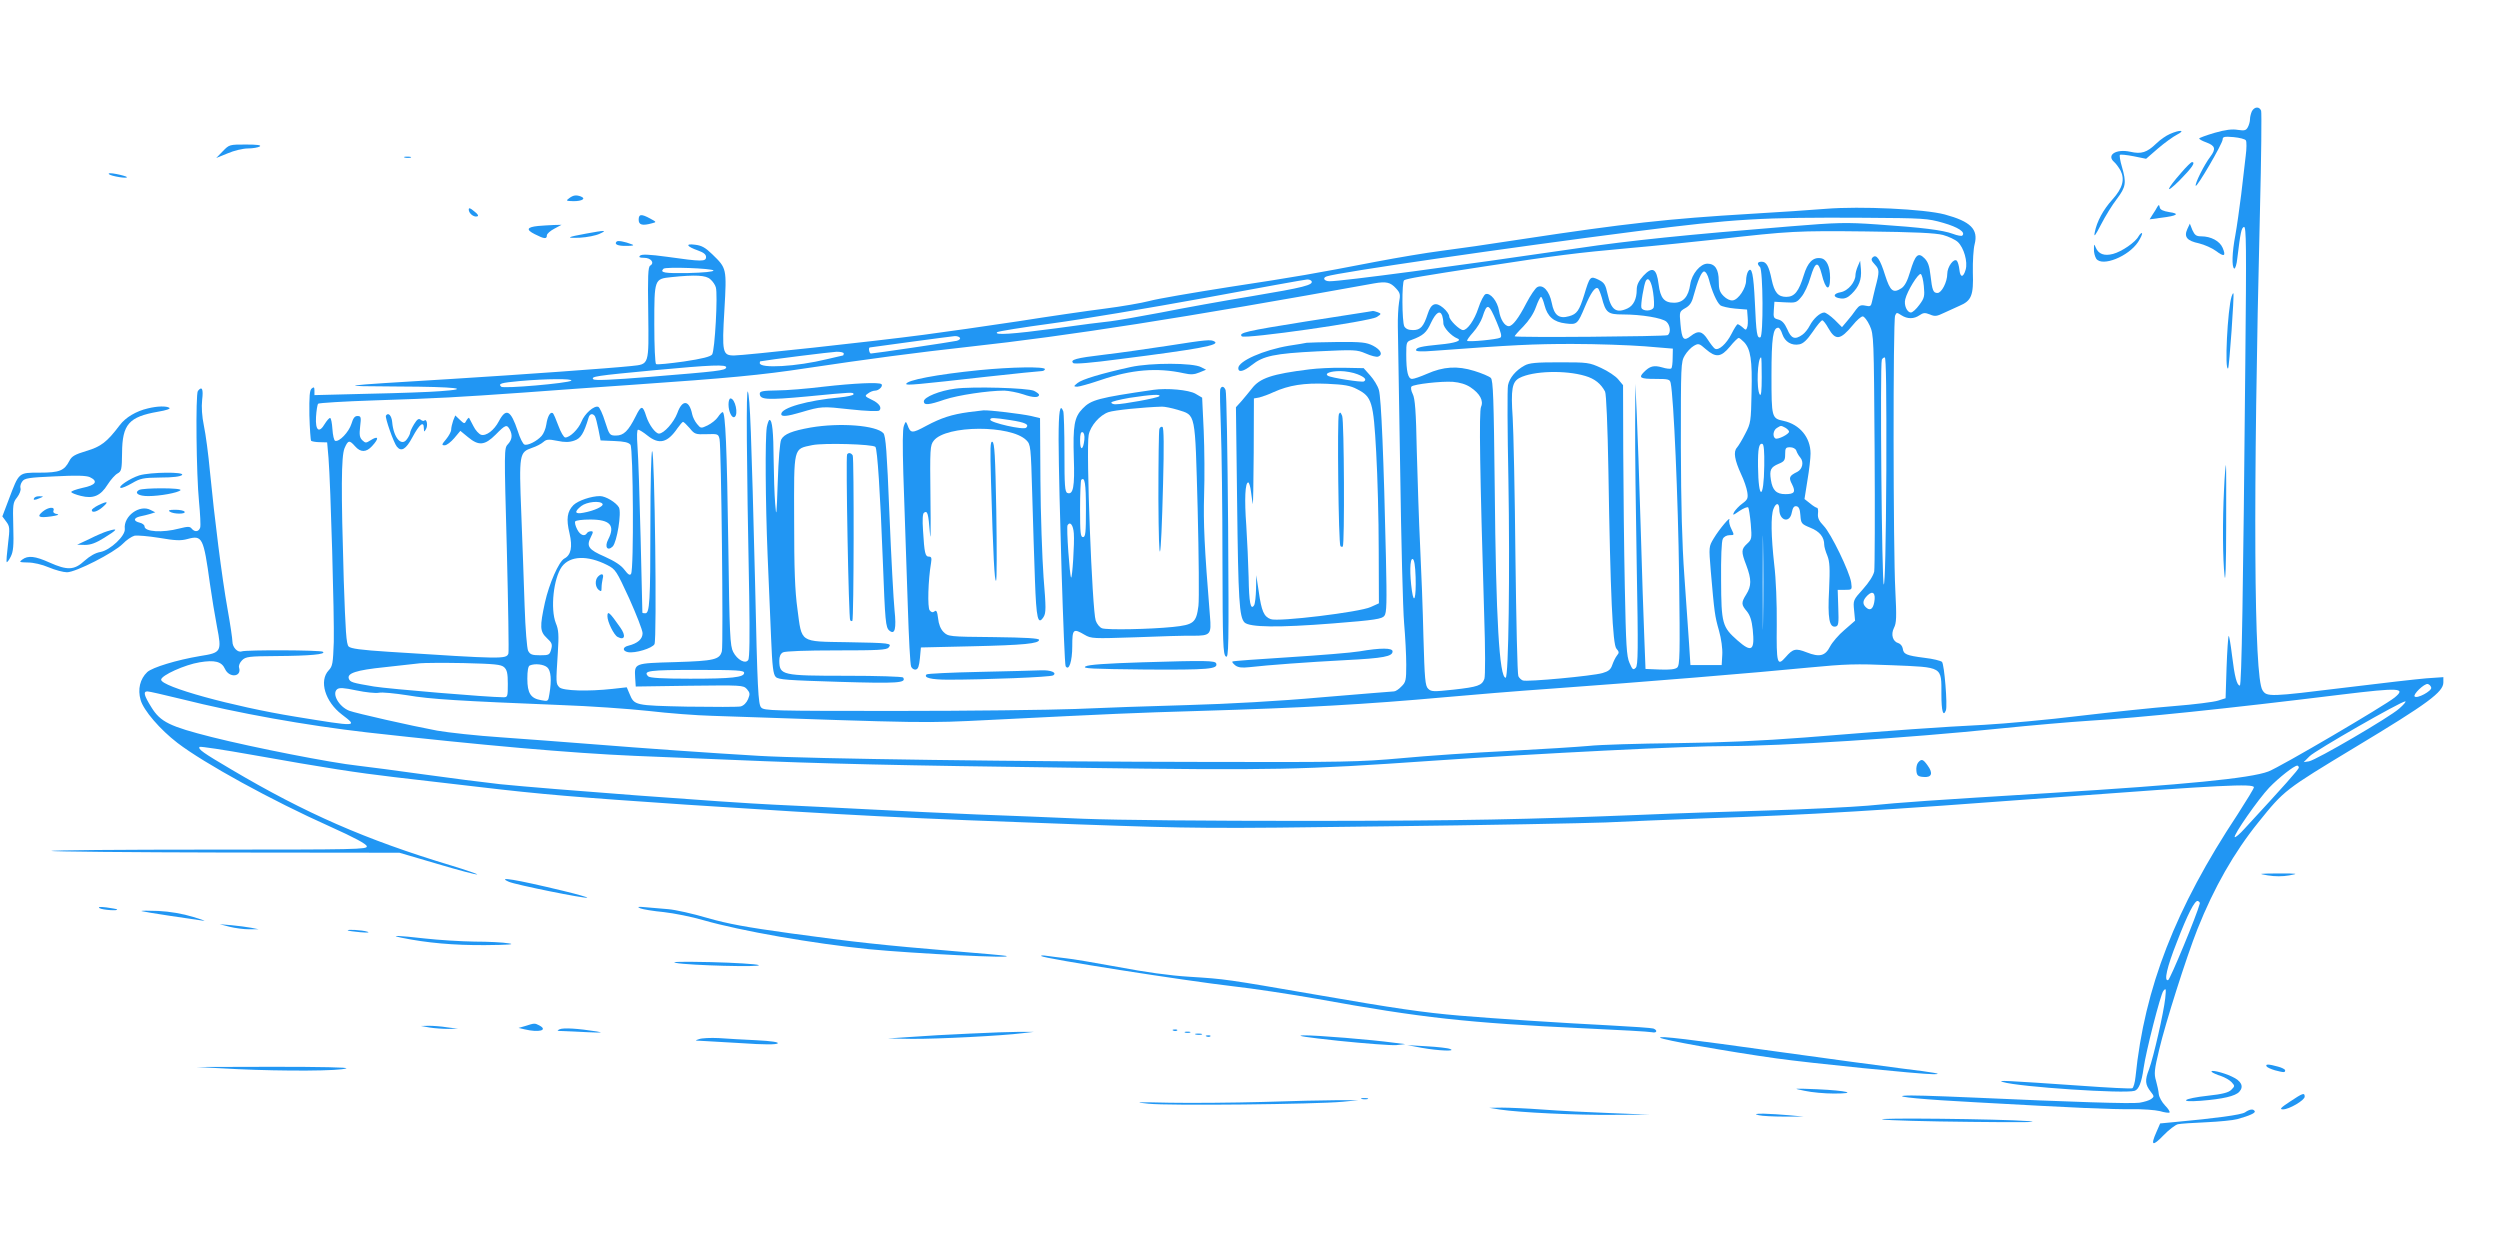 <?xml version="1.0" standalone="no"?>
<!DOCTYPE svg PUBLIC "-//W3C//DTD SVG 20010904//EN"
 "http://www.w3.org/TR/2001/REC-SVG-20010904/DTD/svg10.dtd">
<svg version="1.0" xmlns="http://www.w3.org/2000/svg"
 width="1280pt" height="640pt" viewBox="0 0 1280 640"
 preserveAspectRatio="xMidYMid meet">
<g transform="translate(0,640) scale(0.1,-0.1)"
fill="#2196f3" stroke="none">
<path d="M11530 5831 c-5 -11 -10 -29 -10 -41 0 -12 -5 -30 -11 -41 -9 -17
-17 -19 -51 -14 -29 5 -63 1 -119 -15 -44 -13 -79 -26 -79 -29 0 -4 16 -13 36
-20 46 -17 51 -33 21 -73 -32 -42 -79 -137 -75 -149 4 -13 138 216 138 237 0
14 9 16 56 12 31 -3 59 -10 63 -17 4 -6 4 -42 -1 -79 -4 -37 -15 -125 -23
-197 -9 -71 -22 -165 -30 -209 -17 -89 -19 -162 -6 -171 5 -3 13 21 16 52 16
133 21 157 34 161 12 4 13 -98 7 -694 -11 -1189 -19 -1654 -28 -1654 -15 0
-27 46 -40 154 -7 58 -15 103 -17 100 -3 -3 -8 -76 -11 -162 l-5 -157 -38 -12
c-21 -7 -123 -20 -225 -28 -103 -8 -320 -31 -482 -50 -162 -20 -383 -40 -490
-46 -221 -11 -463 -28 -920 -65 -224 -17 -415 -26 -660 -29 -190 -2 -390 -8
-445 -14 -55 -5 -242 -17 -415 -26 -173 -8 -418 -25 -545 -37 -212 -19 -291
-21 -1020 -19 -910 1 -2017 16 -2268 31 -256 15 -581 38 -857 60 -135 11 -344
26 -466 35 -121 8 -267 24 -325 34 -134 25 -416 89 -451 102 -53 21 -90 87
-62 110 11 9 33 8 99 -6 47 -10 98 -15 114 -12 17 4 83 -3 148 -13 116 -20
267 -29 788 -50 143 -5 343 -19 445 -30 102 -12 248 -23 325 -25 1112 -38
1085 -38 1425 -21 641 32 730 36 1070 46 543 16 855 34 1255 70 121 11 373 32
560 45 458 33 1043 81 1305 107 189 18 241 20 428 12 262 -11 252 -5 252 -150
0 -84 9 -117 23 -81 9 24 -8 236 -20 248 -6 6 -46 16 -90 21 -93 12 -107 18
-111 48 -2 12 -12 24 -22 27 -29 8 -40 44 -23 78 13 25 14 54 7 194 -11 203
-12 1379 -1 1405 7 17 9 17 32 2 31 -20 64 -20 93 0 19 13 28 14 53 4 25 -11
35 -10 72 8 23 11 59 27 79 36 62 26 73 53 69 172 -1 56 3 121 9 143 20 77
-20 117 -153 153 -106 28 -432 43 -607 29 -74 -6 -250 -18 -390 -26 -419 -25
-637 -49 -1164 -129 -160 -25 -349 -52 -421 -61 -71 -9 -220 -34 -330 -55
-321 -62 -401 -76 -755 -130 -184 -29 -366 -60 -405 -71 -38 -10 -141 -28
-227 -39 -87 -11 -287 -40 -445 -65 -159 -24 -376 -55 -483 -69 -256 -34 -922
-106 -971 -106 -60 0 -63 14 -50 234 12 213 12 212 -62 284 -35 34 -54 45 -88
49 -53 7 -44 -9 16 -30 28 -10 40 -20 40 -33 0 -24 -22 -24 -198 1 -95 13
-132 14 -140 6 -8 -8 -2 -11 21 -11 35 0 55 -26 31 -40 -11 -7 -13 -53 -10
-243 3 -270 6 -261 -86 -271 -102 -11 -577 -45 -918 -66 -609 -37 -606 -37
-272 -39 291 -1 383 -12 209 -24 -48 -4 -212 -10 -364 -13 l-278 -7 0 23 c0
18 -3 20 -14 11 -11 -9 -13 -40 -12 -136 2 -69 6 -128 9 -132 4 -3 24 -7 45
-7 l37 -1 7 -80 c11 -140 30 -815 27 -942 -4 -109 -6 -124 -26 -145 -51 -54
-18 -161 67 -226 84 -64 85 -64 -240 -11 -320 52 -685 153 -685 189 0 22 122
77 197 89 78 13 113 4 130 -34 22 -48 87 -41 72 7 -3 10 4 26 15 37 19 19 34
21 178 22 168 1 256 9 236 22 -14 9 -392 10 -415 2 -21 -8 -48 21 -48 50 0 14
-11 89 -25 167 -29 162 -67 466 -90 703 -8 88 -22 193 -31 235 -10 49 -13 95
-9 133 7 56 -1 72 -22 45 -12 -18 -8 -427 6 -567 6 -62 9 -122 6 -132 -7 -22
-28 -25 -44 -5 -9 11 -19 11 -63 0 -87 -23 -178 -17 -178 11 0 7 -11 16 -25
19 -33 8 -32 24 2 32 16 3 39 9 53 13 l25 8 -24 12 c-56 30 -140 -32 -132 -97
4 -35 -74 -108 -124 -118 -26 -4 -55 -21 -82 -45 -53 -49 -88 -50 -180 -9 -73
33 -110 37 -139 15 -18 -13 -15 -14 29 -15 28 0 72 -10 107 -25 33 -14 75 -25
93 -25 45 0 241 100 286 146 18 19 45 37 59 41 15 3 72 -2 128 -11 81 -14 110
-15 143 -6 77 21 83 10 116 -230 9 -63 25 -162 36 -219 25 -128 22 -133 -87
-150 -119 -20 -244 -58 -270 -82 -37 -35 -50 -88 -34 -143 15 -53 99 -151 189
-220 136 -104 481 -294 783 -429 122 -55 184 -88 186 -100 3 -16 -47 -17 -809
-17 -447 0 -809 -3 -806 -7 4 -3 406 -7 895 -8 l887 -1 194 -57 c107 -32 198
-56 204 -54 5 1 -55 22 -134 46 -438 132 -745 267 -1124 491 -146 86 -173 105
-163 116 4 3 125 -15 270 -41 382 -68 532 -91 728 -114 96 -11 290 -34 430
-50 321 -38 502 -53 1065 -91 841 -55 1113 -69 2010 -101 596 -21 657 -22
1560 -10 517 6 1028 16 1135 20 107 5 337 15 510 21 536 18 882 39 1830 110
806 60 980 69 980 49 0 -6 -38 -68 -83 -138 -319 -482 -477 -888 -523 -1343
-3 -31 -11 -58 -17 -60 -7 -3 -124 3 -262 13 -391 27 -434 29 -400 19 80 -25
623 -61 674 -45 21 6 36 42 46 115 13 91 87 378 101 396 14 17 15 14 10 -37
-8 -74 -60 -302 -83 -364 -22 -56 -20 -78 9 -115 18 -23 18 -25 2 -37 -9 -7
-36 -15 -60 -19 -41 -6 -353 4 -839 26 -235 10 -331 13 -365 10 -56 -5 101
-20 370 -34 522 -29 684 -36 790 -35 58 1 125 -4 149 -10 23 -7 46 -10 49 -7
3 4 -7 20 -23 36 -16 17 -30 42 -32 58 -1 15 -8 46 -14 68 -11 36 -9 56 16
160 32 136 139 473 196 617 85 213 187 392 312 547 133 165 133 165 497 385
372 224 450 282 450 331 l0 27 -87 -6 c-49 -4 -233 -25 -411 -47 -391 -48
-406 -49 -428 -14 -44 66 -49 984 -13 2455 7 273 9 503 6 512 -9 23 -34 21
-47 -2z m-1581 -572 c77 -22 116 -48 98 -65 -3 -4 -26 0 -49 9 -52 19 -154 32
-388 48 -157 11 -202 10 -445 -10 -532 -43 -818 -72 -1087 -112 -620 -91
-1206 -169 -1270 -169 -28 0 -39 17 -15 25 56 20 923 146 1587 231 503 64 640
72 1165 69 305 -2 324 -3 404 -26z m-1 -62 c29 -8 63 -24 76 -36 31 -29 52
-102 40 -142 -12 -42 -28 -41 -32 1 -2 19 -8 40 -13 45 -15 15 -49 -31 -49
-67 0 -42 -29 -98 -50 -98 -22 0 -27 12 -36 91 -5 47 -13 69 -31 87 -32 32
-47 18 -73 -69 -14 -48 -28 -74 -45 -85 -42 -27 -57 -15 -83 66 -26 84 -45
111 -64 92 -9 -9 -7 -17 11 -36 24 -26 25 -35 2 -121 -5 -22 -13 -53 -16 -68
-5 -25 -9 -28 -34 -22 -24 5 -32 1 -48 -20 -10 -15 -30 -41 -45 -58 l-27 -32
-38 38 c-21 20 -45 37 -53 37 -22 -1 -55 -31 -74 -67 -9 -18 -26 -39 -38 -47
-38 -27 -57 -20 -77 28 -14 31 -27 45 -46 50 -24 6 -26 10 -23 49 l3 42 56 -3
c52 -3 58 -2 82 28 15 17 36 62 47 101 24 80 39 85 57 16 20 -83 43 -93 43
-19 0 58 -18 96 -48 100 -40 6 -67 -22 -87 -88 -25 -82 -47 -110 -89 -110 -42
0 -61 22 -75 88 -14 69 -27 92 -51 92 -22 0 -26 -10 -9 -27 16 -16 18 -355 2
-360 -17 -6 -21 18 -28 178 -7 148 -16 188 -35 159 -5 -8 -10 -29 -10 -46 0
-39 -39 -98 -68 -102 -13 -2 -32 7 -47 22 -20 20 -25 35 -25 77 0 60 -19 89
-58 89 -36 0 -80 -52 -88 -106 -9 -63 -36 -94 -83 -94 -50 0 -70 23 -79 95
-10 81 -31 93 -78 43 -25 -28 -34 -47 -34 -72 0 -47 -17 -81 -47 -95 -58 -27
-84 -8 -102 73 -11 50 -17 59 -47 74 -42 20 -44 18 -73 -78 -25 -80 -37 -98
-77 -109 -52 -15 -77 5 -89 68 -12 61 -45 97 -74 81 -10 -5 -35 -42 -56 -82
-40 -78 -71 -118 -90 -118 -21 0 -43 34 -50 79 -8 49 -45 94 -69 85 -8 -3 -25
-35 -37 -72 -20 -61 -56 -112 -78 -112 -18 0 -71 52 -71 70 0 10 -14 30 -31
44 -38 32 -62 23 -79 -31 -21 -65 -37 -83 -75 -83 -24 0 -37 6 -45 19 -12 24
-13 228 -1 236 15 9 95 22 406 70 377 58 474 70 750 95 127 11 329 32 450 45
369 42 408 44 760 40 252 -3 354 -8 393 -18z m-6295 -182 c1 -6 -49 -11 -130
-13 -122 -2 -146 2 -126 22 11 11 253 2 256 -9z m5097 -47 c15 -59 40 -116 58
-131 8 -6 42 -14 76 -17 l61 -5 3 -39 c2 -21 1 -45 -3 -53 -5 -14 -7 -14 -23
1 -10 9 -22 16 -25 16 -4 0 -18 -22 -32 -50 -26 -51 -66 -87 -85 -75 -6 4 -22
24 -36 46 -28 44 -49 49 -88 18 -36 -28 -45 -17 -52 62 -6 63 -5 64 24 81 22
12 34 28 42 60 23 84 42 128 55 128 8 0 19 -18 25 -42z m1100 -32 c5 -53 3
-62 -23 -97 -16 -22 -35 -39 -43 -39 -20 0 -37 38 -29 68 10 42 66 133 79 129
6 -2 13 -30 16 -61z m-6213 34 c12 -10 25 -29 28 -41 11 -34 -5 -326 -19 -344
-8 -11 -51 -22 -145 -36 -73 -10 -137 -17 -142 -13 -5 3 -9 94 -9 203 0 233 0
233 87 242 124 13 178 10 200 -11z m3078 -9 c11 -20 -40 -33 -303 -77 -147
-24 -357 -62 -467 -84 -110 -21 -227 -41 -260 -45 -33 -3 -158 -19 -278 -36
-224 -30 -318 -36 -302 -20 6 5 132 25 280 45 149 20 500 79 780 130 281 52
518 95 527 95 9 1 19 -3 23 -8z m1749 -59 c5 -33 6 -68 3 -76 -8 -20 -56 -21
-63 -2 -5 14 13 122 23 139 13 21 29 -5 37 -61z m-1316 21 c21 -23 23 -31 15
-72 -4 -25 -7 -82 -6 -126 1 -44 6 -375 12 -735 5 -360 14 -711 20 -780 6 -69
11 -165 11 -213 0 -80 -2 -90 -25 -112 -13 -14 -30 -25 -38 -25 -8 0 -173 -14
-368 -30 -223 -20 -478 -34 -689 -40 -184 -5 -443 -14 -575 -20 -132 -5 -544
-10 -916 -10 -641 0 -677 1 -692 18 -15 16 -19 90 -31 638 -19 767 -26 952
-37 979 -9 19 -7 -326 7 -1050 3 -201 2 -315 -5 -324 -14 -22 -56 0 -77 41
-16 30 -19 87 -25 543 -7 505 -15 685 -29 685 -4 0 -15 -11 -24 -25 -9 -14
-33 -33 -53 -43 -34 -16 -35 -16 -54 7 -11 13 -22 35 -25 50 -15 74 -51 77
-76 6 -18 -48 -69 -105 -94 -105 -18 0 -51 45 -65 88 -18 58 -26 58 -54 1 -38
-76 -62 -99 -101 -99 -32 0 -34 2 -56 71 -12 39 -28 74 -35 76 -21 8 -70 -35
-86 -76 -16 -39 -59 -81 -83 -81 -7 0 -23 27 -35 60 -12 33 -25 63 -29 65 -13
8 -27 -18 -33 -59 -3 -21 -14 -47 -24 -58 -24 -27 -72 -51 -88 -44 -7 2 -23
33 -34 69 -36 108 -60 120 -97 50 -24 -46 -65 -77 -91 -69 -11 4 -29 23 -39
44 -10 20 -20 39 -22 42 -2 3 -8 -3 -14 -13 -9 -18 -11 -18 -34 4 l-23 22 -11
-27 c-5 -15 -10 -36 -10 -46 0 -10 -12 -32 -26 -49 -23 -27 -24 -31 -7 -31 10
0 32 17 49 37 l31 37 39 -32 c55 -46 86 -43 142 13 50 51 57 53 72 26 15 -29
12 -52 -10 -76 -19 -20 -19 -28 -5 -539 7 -285 11 -525 8 -532 -11 -29 -26
-29 -615 9 -140 9 -192 16 -203 27 -12 12 -16 76 -25 340 -14 466 -13 633 4
675 18 42 25 43 54 10 28 -32 57 -32 87 1 38 41 33 56 -9 29 -22 -14 -25 -14
-41 1 -14 14 -16 28 -11 71 6 48 4 53 -14 53 -14 0 -22 -11 -31 -41 -13 -41
-62 -93 -83 -86 -6 2 -12 29 -14 60 -2 31 -7 57 -12 57 -5 0 -17 -14 -27 -30
-29 -50 -49 -35 -45 35 2 33 7 64 11 68 4 4 133 12 287 17 338 11 423 16 764
40 146 11 398 29 560 40 488 34 654 49 890 85 307 46 562 80 835 110 504 55
1096 148 2070 324 63 11 84 6 113 -26z m1053 -46 c20 -78 31 -87 107 -87 97 0
203 -18 224 -37 20 -18 24 -58 6 -69 -11 -7 -776 -13 -783 -6 -1 2 18 24 44
50 29 30 53 66 65 100 10 28 22 52 26 52 4 0 12 -19 18 -43 15 -58 47 -86 108
-93 58 -7 61 -5 99 86 29 69 52 103 66 94 5 -3 13 -24 20 -47z m-538 -126 c23
-55 28 -75 18 -80 -15 -9 -162 -23 -169 -16 -3 2 11 22 30 43 20 22 41 57 48
78 24 75 32 72 73 -25z m-279 33 c3 -9 6 -26 6 -39 0 -22 41 -66 72 -78 26
-11 -13 -24 -91 -31 -93 -9 -121 -15 -121 -29 0 -7 31 -8 93 -3 403 30 509 35
707 35 124 0 290 -6 370 -12 l145 -12 -1 -47 c0 -26 -3 -51 -7 -54 -4 -4 -25
-2 -47 5 -42 12 -63 7 -94 -25 -28 -28 -17 -34 59 -34 69 0 75 -2 79 -22 15
-70 38 -593 43 -988 5 -405 4 -456 -10 -468 -10 -9 -39 -12 -89 -10 l-73 3 -6
155 c-4 85 -12 346 -19 580 -7 234 -16 493 -20 575 l-7 150 -1 -210 c-1 -115
3 -439 8 -720 8 -436 7 -512 -5 -524 -13 -13 -17 -10 -32 25 -15 34 -18 88
-24 389 -4 193 -7 504 -8 692 l-1 341 -25 30 c-13 16 -52 42 -87 58 -61 28
-68 29 -213 29 -120 0 -156 -3 -180 -17 -44 -24 -76 -62 -84 -100 -4 -18 -3
-235 2 -483 8 -466 1 -1015 -14 -1015 -32 0 -50 300 -56 973 -5 458 -8 550
-20 562 -8 8 -46 24 -85 36 -87 27 -158 22 -242 -15 -32 -14 -66 -26 -76 -26
-21 0 -30 37 -30 126 0 61 1 65 28 74 59 22 76 37 99 88 25 52 46 66 57 36z
m2189 -51 c21 -47 21 -60 25 -636 2 -323 1 -603 -2 -623 -5 -22 -26 -55 -58
-91 -50 -55 -50 -57 -45 -108 l5 -53 -54 -47 c-30 -25 -63 -64 -74 -85 -25
-49 -54 -56 -120 -30 -56 22 -70 19 -108 -25 -43 -49 -47 -33 -45 166 1 108
-4 236 -13 309 -16 145 -18 248 -4 284 13 34 30 33 30 -2 0 -59 54 -73 64 -16
5 26 12 34 24 32 12 -2 18 -15 20 -46 3 -42 5 -45 51 -64 48 -19 71 -48 71
-87 0 -10 7 -35 16 -56 12 -31 14 -62 9 -174 -8 -147 1 -195 33 -189 15 3 17
15 14 96 l-3 92 37 0 c37 0 37 0 32 38 -8 54 -103 251 -141 290 -24 25 -31 40
-29 62 2 17 0 30 -5 30 -4 0 -21 10 -36 23 l-28 22 15 95 c9 52 16 114 16 138
0 82 -55 149 -138 167 -61 13 -62 16 -62 233 0 193 8 245 35 244 6 0 15 -15
21 -34 13 -38 47 -59 87 -51 20 4 39 22 68 64 22 33 44 59 49 59 5 0 19 -18
31 -40 37 -65 61 -62 125 15 20 25 43 45 51 45 8 0 24 -21 36 -47z m-4658 -63
c3 -5 -4 -12 -17 -15 -25 -6 -424 -65 -439 -65 -8 0 -14 29 -6 31 18 3 418 57
434 58 12 1 25 -3 28 -9z m4015 -22 c33 -36 42 -90 38 -257 -3 -149 -4 -158
-32 -211 -15 -30 -35 -63 -43 -72 -19 -21 -12 -63 22 -137 14 -29 28 -70 31
-90 5 -32 2 -39 -25 -59 -17 -12 -35 -32 -42 -43 -10 -19 -7 -19 27 5 21 14
41 22 45 18 3 -4 9 -42 13 -85 6 -74 5 -79 -19 -101 -30 -28 -31 -40 -4 -110
27 -72 27 -106 0 -149 -27 -43 -26 -53 3 -87 16 -20 25 -46 30 -93 11 -109 -5
-120 -78 -56 -78 69 -83 85 -84 307 -1 115 2 202 9 213 5 11 20 19 35 19 24 0
24 0 9 31 -9 17 -14 38 -11 47 9 24 -50 -45 -80 -95 -25 -42 -25 -42 -15 -165
19 -219 21 -232 42 -306 12 -43 19 -93 17 -125 l-3 -52 -80 0 -80 0 -7 110
c-4 61 -15 216 -24 345 -12 165 -17 364 -18 665 0 415 0 432 20 465 11 19 32
41 46 49 24 14 28 13 62 -17 51 -44 77 -42 123 13 20 25 41 45 45 45 4 0 16
-10 28 -22z m-4610 -58 c0 -5 -2 -10 -4 -10 -2 0 -39 -9 -82 -19 -155 -38
-344 -49 -344 -20 0 5 1 9 3 9 41 8 363 48 390 49 20 0 37 -3 37 -9z m4700
-122 c0 -70 -3 -98 -10 -88 -18 27 -12 190 7 190 2 0 3 -46 3 -102z m638 -478
c-2 -376 -7 -581 -13 -583 -10 -2 -20 1125 -10 1151 2 6 9 12 15 12 7 0 9
-184 8 -580z m-5940 528 c-5 -15 -38 -19 -397 -48 -186 -15 -276 -19 -283 -12
-14 14 10 18 307 46 300 28 378 31 373 14z m4399 -43 c48 -14 80 -40 101 -80
6 -12 13 -174 17 -405 10 -636 22 -890 41 -911 14 -16 15 -21 3 -35 -8 -10
-18 -31 -24 -48 -8 -24 -19 -33 -50 -42 -51 -15 -387 -46 -408 -38 -8 3 -19
13 -23 22 -5 9 -11 285 -15 612 -3 327 -10 647 -14 711 -10 147 -3 184 35 204
69 36 234 41 337 10z m-5192 -24 c-15 -13 -348 -42 -359 -31 -16 16 -2 20 95
29 133 12 275 13 264 2z m4604 -34 c48 -32 68 -69 54 -100 -11 -23 -6 -337 16
-1066 6 -176 6 -313 1 -327 -13 -34 -33 -41 -158 -55 -103 -11 -114 -11 -130
5 -15 14 -18 50 -24 264 -3 136 -11 346 -17 467 -6 121 -13 339 -17 484 -4
208 -9 271 -21 294 -8 16 -11 33 -6 38 12 12 151 28 212 24 35 -3 66 -12 90
-28z m-4483 -148 c4 -7 12 -37 18 -68 l11 -56 70 -3 c51 -2 73 -7 83 -19 14
-19 18 -639 3 -661 -6 -10 -15 -4 -34 21 -17 23 -50 44 -101 67 -83 36 -95 53
-71 100 13 26 13 30 1 30 -8 0 -18 -4 -21 -10 -12 -19 -35 -10 -50 20 -9 17
-13 35 -10 40 3 6 38 10 77 10 102 0 129 -30 92 -102 -20 -38 -4 -62 23 -36
22 23 46 173 32 200 -14 25 -68 58 -97 58 -45 0 -112 -23 -136 -46 -32 -33
-38 -70 -20 -145 16 -69 8 -111 -27 -129 -28 -16 -77 -127 -99 -225 -27 -125
-26 -148 10 -182 26 -24 29 -32 22 -58 -8 -28 -11 -30 -57 -30 -41 0 -51 4
-61 23 -6 13 -14 109 -18 230 -4 114 -11 327 -17 474 -12 305 -10 312 55 335
22 7 48 21 58 30 16 14 26 15 71 6 38 -8 61 -8 87 1 33 11 49 35 74 119 6 19
21 22 32 6z m485 -61 c25 -31 30 -33 87 -31 58 2 60 1 66 -25 9 -37 20 -1053
12 -1086 -11 -43 -38 -50 -239 -56 -211 -6 -209 -5 -205 -80 l3 -45 275 4
c269 3 275 3 294 -17 16 -19 17 -25 6 -52 -8 -18 -22 -33 -38 -37 -14 -3 -137
-3 -274 -1 -270 6 -270 6 -295 66 l-14 33 -72 -8 c-127 -14 -254 -10 -273 8
-18 19 -18 21 -8 176 6 92 4 119 -10 152 -29 74 -12 231 31 290 42 56 131 59
232 8 43 -22 47 -29 113 -172 37 -83 68 -162 68 -177 0 -30 -25 -52 -73 -64
-30 -7 -31 -27 -2 -33 37 -7 125 20 136 41 13 25 1 988 -12 988 -5 0 -9 -170
-9 -377 0 -395 -4 -453 -26 -453 -8 0 -14 1 -15 3 0 1 -4 173 -9 382 -5 209
-12 419 -16 468 -4 56 -3 87 3 87 6 0 27 -13 48 -30 60 -48 103 -37 154 38 12
17 25 32 28 32 4 0 19 -15 34 -32z m5610 2 c10 -6 19 -15 19 -20 0 -13 -58
-42 -70 -35 -16 10 -11 43 8 54 21 13 20 13 43 1z m-108 -194 c-2 -177 -30
-181 -32 -4 -1 92 5 121 23 115 7 -3 10 -39 9 -111z m164 77 c3 -10 12 -26 20
-35 20 -23 12 -60 -15 -74 -41 -20 -45 -29 -27 -63 20 -40 13 -51 -34 -51 -46
0 -66 20 -74 73 -8 51 -1 65 39 82 30 12 34 19 34 49 0 32 3 36 25 36 15 0 28
-7 32 -17z m-6112 -273 c7 -12 -42 -35 -97 -45 -45 -9 -50 4 -12 34 28 22 98
29 109 11z m5942 -597 c-1 -109 -2 -22 -2 192 0 215 1 304 2 198 2 -105 2
-281 0 -390z m-1779 222 c3 -104 -8 -145 -19 -70 -12 85 -11 167 4 163 8 -3
13 -33 15 -93z m2348 -129 c-7 -37 -23 -45 -44 -24 -17 17 -15 35 9 59 28 28
44 12 35 -35z m-7015 -332 c15 -14 19 -31 19 -86 0 -64 -1 -68 -22 -68 -78 0
-589 43 -663 55 -112 19 -122 22 -129 40 -10 28 37 44 184 59 80 9 161 18 180
20 19 2 120 3 224 1 160 -4 191 -7 207 -21z m221 -1 c19 -17 23 -65 11 -136
-6 -38 -6 -39 -42 -32 -54 9 -71 36 -71 110 0 41 4 65 13 68 26 11 71 6 89
-10z m1008 -28 c0 -23 -62 -30 -277 -30 -140 0 -206 4 -214 12 -29 29 4 33
247 33 207 0 244 -2 244 -15z m8638 -76 c3 -17 -73 -58 -85 -45 -10 10 49 67
67 64 8 -2 16 -10 18 -19z m-187 -50 c-50 -41 -588 -357 -647 -379 -91 -35
-431 -68 -1114 -110 -620 -38 -753 -47 -937 -65 -82 -7 -317 -19 -523 -25
-206 -6 -483 -15 -615 -21 -625 -25 -912 -31 -1720 -32 -534 0 -982 4 -1160
11 -159 7 -405 17 -545 22 -140 6 -379 17 -530 25 -151 8 -378 19 -505 25
-242 11 -1158 80 -1405 105 -80 9 -255 31 -390 50 -135 19 -288 39 -340 45
-132 14 -530 92 -745 146 -217 55 -263 77 -310 153 -38 61 -43 81 -20 81 9 0
87 -18 173 -39 291 -73 638 -135 952 -171 580 -65 1042 -106 1370 -120 135 -5
353 -15 485 -20 491 -21 854 -29 1775 -41 1026 -14 1148 -11 1825 36 552 38
1310 76 1507 75 279 0 923 41 1398 90 157 16 364 34 460 40 254 15 697 61
1290 134 297 36 330 34 271 -15z m23 -57 c-49 -44 -424 -263 -462 -270 l-27
-4 30 30 c28 29 468 281 490 281 6 0 -8 -17 -31 -37z m-514 -302 c0 -9 -75
-93 -278 -313 -24 -27 -47 -46 -50 -43 -9 9 121 195 176 253 50 52 128 113
144 113 4 0 8 -5 8 -10z m-507 -696 c-15 -59 -152 -389 -162 -392 -23 -8 -6
67 44 193 56 146 93 217 108 212 7 -3 11 -8 10 -13z"/>
<path d="M9512 5037 c-7 -16 -12 -36 -12 -45 0 -36 -38 -81 -75 -88 -41 -7
-42 -27 -1 -32 20 -3 37 4 56 23 38 37 52 73 48 126 l-4 44 -12 -28z"/>
<path d="M7000 4803 c-14 -2 -155 -24 -314 -49 -307 -49 -346 -58 -328 -76 15
-15 656 76 691 99 24 15 24 17 6 24 -11 4 -22 7 -25 7 -3 0 -16 -3 -30 -5z"/>
<path d="M5975 4629 c-99 -15 -244 -36 -322 -45 -145 -17 -176 -26 -158 -43 6
-6 93 1 235 20 410 52 517 72 489 90 -19 12 -39 10 -244 -22z"/>
<path d="M6690 4645 c-8 -2 -49 -9 -90 -15 -131 -22 -260 -79 -260 -115 0 -24
28 -17 69 16 59 47 116 59 335 70 193 9 202 9 249 -11 27 -12 55 -19 63 -16
26 10 14 35 -26 56 -34 17 -57 20 -182 19 -79 -1 -150 -3 -158 -4z"/>
<path d="M5790 4521 c-150 -33 -250 -63 -273 -82 -21 -17 -21 -18 -2 -19 10 0
64 15 120 34 158 54 290 65 426 35 35 -8 54 -7 80 4 l34 14 -25 13 c-42 23
-259 23 -360 1z"/>
<path d="M5015 4505 c-220 -22 -375 -52 -375 -71 0 -8 55 -3 410 37 146 16
273 29 283 29 9 0 17 5 17 10 0 14 -173 11 -335 -5z"/>
<path d="M6705 4509 c-194 -24 -255 -45 -296 -99 -13 -17 -37 -45 -52 -63
l-29 -32 6 -485 c6 -504 11 -589 38 -617 26 -25 173 -27 452 -5 217 17 252 23
264 39 12 15 13 66 8 298 -11 500 -24 819 -36 858 -6 22 -27 55 -45 75 l-33
37 -104 2 c-57 1 -134 -3 -173 -8z m245 -25 c38 -15 49 -28 33 -37 -10 -6
-169 19 -184 29 -19 12 13 24 63 24 26 0 66 -7 88 -16z m-1 -77 c75 -38 83
-64 97 -321 7 -122 13 -346 13 -498 l1 -277 -42 -19 c-55 -26 -475 -77 -512
-62 -35 13 -47 41 -61 140 l-13 85 -1 -70 c-1 -38 -5 -76 -10 -84 -18 -28 -26
14 -28 143 -2 70 -7 189 -12 265 -10 135 -6 221 10 221 4 0 11 -21 14 -47 3
-27 8 -55 9 -63 2 -8 4 110 5 262 l1 278 28 5 c15 4 47 15 72 27 80 36 156 48
275 43 88 -4 119 -9 154 -28z"/>
<path d="M6855 4279 c-9 -22 -2 -666 8 -675 4 -4 9 -5 12 -2 10 9 7 643 -3
668 -8 20 -11 22 -17 9z"/>
<path d="M4215 4420 c-82 -10 -189 -19 -237 -19 -70 -1 -88 -4 -88 -16 0 -32
34 -34 241 -15 238 23 239 23 239 11 0 -5 -33 -12 -72 -16 -164 -15 -298 -53
-298 -85 0 -15 30 -12 101 9 105 31 109 31 253 15 81 -9 143 -11 148 -6 15 15
-1 38 -40 56 -35 17 -36 19 -17 32 10 8 26 14 36 14 19 0 42 24 32 33 -11 11
-139 5 -298 -13z"/>
<path d="M4890 4410 c-78 -10 -160 -43 -160 -65 0 -21 25 -19 106 9 69 23 223
46 306 46 24 -1 67 -9 97 -19 51 -18 81 -18 81 -2 0 4 -12 13 -26 20 -33 15
-316 23 -404 11z"/>
<path d="M6248 4408 c-3 -7 -1 -98 3 -203 4 -104 8 -407 8 -671 1 -431 3 -483
17 -495 15 -12 16 40 12 666 -3 374 -8 688 -13 698 -8 20 -21 22 -27 5z"/>
<path d="M5905 4404 c-282 -41 -319 -51 -362 -96 -43 -44 -50 -87 -45 -254 5
-146 -3 -189 -33 -178 -13 5 -15 38 -15 204 0 109 -3 205 -6 214 -17 44 -24 1
-24 -146 1 -265 28 -1146 36 -1159 17 -27 34 25 34 103 0 88 5 92 63 58 34
-20 44 -20 258 -13 123 5 257 9 297 8 90 0 95 6 87 100 -29 357 -34 477 -30
620 3 88 2 236 -2 329 l-8 170 -34 20 c-34 20 -146 30 -216 20z m30 -33 c-10
-9 -184 -41 -224 -41 -11 0 -21 4 -21 9 0 5 42 15 93 24 111 17 165 20 152 8z
m94 -69 c95 -30 89 -4 103 -507 6 -242 8 -466 4 -497 -11 -86 -24 -97 -131
-108 -119 -12 -334 -16 -362 -7 -12 4 -27 22 -33 40 -18 51 -50 877 -36 950 9
47 57 102 102 117 29 10 176 25 274 28 14 0 49 -7 79 -16z m-477 -153 c-6 -55
-22 -59 -22 -5 0 34 4 46 13 43 7 -2 11 -17 9 -38z m8 -355 c0 -121 -2 -144
-15 -144 -13 0 -15 23 -15 143 0 79 3 147 6 150 18 18 24 -17 24 -149z m-62
-125 c4 -49 -8 -233 -14 -226 -7 7 -25 258 -18 268 13 21 29 1 32 -42z"/>
<path d="M5936 4204 c-3 -9 -5 -169 -5 -357 2 -390 13 -355 24 79 5 190 4 283
-3 288 -5 3 -13 -1 -16 -10z"/>
<path d="M3730 4329 c0 -36 17 -72 31 -64 21 13 3 95 -21 95 -6 0 -10 -14 -10
-31z"/>
<path d="M4960 4290 c-87 -12 -140 -29 -217 -70 -74 -40 -81 -40 -97 5 -8 19
-9 19 -18 -5 -7 -16 -7 -103 -3 -245 12 -355 13 -376 23 -680 5 -159 12 -298
17 -308 4 -10 15 -17 24 -15 12 2 17 18 21 58 l5 55 260 6 c269 6 345 14 345
33 0 8 -69 12 -232 14 -230 2 -233 3 -257 26 -15 15 -25 40 -28 70 -4 35 -9
44 -18 36 -9 -7 -16 -6 -25 5 -12 14 -8 155 7 243 4 25 2 32 -11 32 -19 0 -23
18 -30 132 -4 57 -2 89 5 93 18 12 22 -3 30 -103 4 -57 5 16 3 175 -3 259 -2
273 17 297 63 80 395 81 474 2 22 -22 23 -31 30 -277 4 -140 10 -338 14 -441
7 -196 15 -232 44 -187 13 21 13 46 0 204 -7 99 -15 323 -16 497 l-2 317 -45
11 c-50 11 -214 31 -245 29 -11 -1 -45 -5 -75 -9z m213 -41 c77 -12 98 -22 81
-39 -13 -13 -184 26 -184 41 0 12 16 11 103 -2z"/>
<path d="M1976 4272 c-6 -9 40 -140 56 -159 23 -28 47 -13 80 49 36 67 58 84
58 46 1 -21 2 -21 11 -5 11 18 4 55 -8 44 -3 -4 -12 -2 -19 4 -10 8 -18 3 -34
-23 -11 -18 -20 -38 -20 -43 0 -6 -7 -21 -16 -33 -28 -41 -69 6 -76 87 -3 33
-20 52 -32 33z"/>
<path d="M3926 4213 c-9 -59 -7 -382 4 -653 6 -135 14 -327 18 -427 6 -148 11
-186 24 -199 13 -14 62 -17 323 -25 303 -9 347 -6 329 22 -3 5 -133 9 -290 9
-332 0 -343 3 -344 77 0 22 6 36 19 43 12 6 118 10 274 10 213 0 257 2 267 15
18 22 8 23 -213 27 -246 4 -231 -5 -254 169 -13 94 -17 205 -17 455 -1 382 -5
364 93 385 58 12 309 5 323 -9 10 -10 25 -237 38 -582 12 -314 14 -343 34
-359 28 -23 36 10 26 105 -5 49 -17 269 -26 489 -13 325 -19 403 -31 417 -36
40 -221 55 -373 29 -94 -17 -135 -33 -150 -61 -7 -13 -14 -100 -18 -219 -6
-174 -7 -186 -13 -111 -4 47 -7 149 -8 226 -1 143 -7 204 -21 204 -4 0 -10
-17 -14 -37z"/>
<path d="M5074 3934 c11 -380 18 -516 26 -507 4 4 4 165 1 357 -5 284 -9 350
-20 354 -11 4 -12 -29 -7 -204z"/>
<path d="M4337 4073 c-7 -15 8 -841 16 -849 4 -4 9 -5 11 -3 8 8 9 835 2 847
-8 14 -23 16 -29 5z"/>
<path d="M6960 3065 c-41 -7 -203 -20 -360 -30 -157 -10 -287 -19 -290 -22 -3
-3 4 -11 15 -20 15 -11 34 -13 71 -9 97 11 300 26 491 36 198 10 243 19 243
45 0 18 -59 19 -170 0z"/>
<path d="M5848 3009 c-188 -6 -274 -12 -290 -21 -19 -11 31 -13 305 -16 325
-2 374 2 364 31 -5 15 -52 16 -379 6z"/>
<path d="M5018 2960 c-146 -3 -270 -9 -274 -13 -17 -17 24 -27 111 -27 185 0
524 13 537 22 22 14 -12 28 -62 26 -25 -1 -165 -5 -312 -8z"/>
<path d="M3062 3448 c-17 -17 -15 -53 3 -68 13 -10 15 -9 15 11 0 13 3 34 6
47 7 24 -5 29 -24 10z"/>
<path d="M3110 3245 c0 -29 33 -96 52 -106 37 -20 44 6 14 48 -55 79 -66 88
-66 58z"/>
<path d="M9821 2496 c-7 -8 -11 -27 -9 -43 2 -23 8 -29 36 -31 42 -4 51 18 22
58 -24 34 -32 36 -49 16z"/>
<path d="M11110 5714 c-19 -8 -51 -30 -70 -49 -48 -46 -76 -55 -133 -42 -73
16 -125 -17 -81 -54 8 -7 22 -26 31 -42 23 -46 11 -90 -41 -148 -48 -53 -80
-113 -91 -169 -5 -27 2 -18 32 40 21 41 57 100 81 131 47 62 50 83 26 166 -9
30 -13 57 -10 60 3 3 34 0 70 -7 l64 -13 61 53 c34 29 78 61 98 71 45 23 15
26 -37 3z"/>
<path d="M1141 5626 l-34 -35 59 24 c32 14 79 25 104 25 25 0 52 5 60 10 10 7
-12 10 -71 10 -84 0 -85 0 -118 -34z"/>
<path d="M2073 5593 c9 -2 23 -2 30 0 6 3 -1 5 -18 5 -16 0 -22 -2 -12 -5z"/>
<path d="M11169 5517 c-80 -91 -86 -116 -10 -41 64 65 84 94 64 94 -5 0 -29
-24 -54 -53z"/>
<path d="M558 5508 c10 -10 101 -25 91 -14 -3 3 -27 10 -53 15 -31 6 -44 5
-38 -1z"/>
<path d="M2914 5385 c-18 -13 -16 -14 23 -15 43 0 65 13 37 24 -24 9 -39 7
-60 -9z"/>
<path d="M11045 5340 c-4 -8 -15 -26 -24 -39 l-15 -24 59 8 c83 10 98 21 42
29 -31 5 -47 12 -49 24 -3 15 -5 15 -13 2z"/>
<path d="M2400 5327 c0 -19 25 -40 43 -35 9 2 5 11 -15 26 -20 17 -28 20 -28
9z"/>
<path d="M3270 5275 c0 -27 19 -32 69 -18 23 6 23 6 -10 24 -46 25 -59 23 -59
-6z"/>
<path d="M2755 5243 c-58 -6 -63 -19 -17 -42 49 -25 62 -26 62 -6 0 8 17 23
38 34 l37 20 -40 -1 c-22 -1 -58 -3 -80 -5z"/>
<path d="M11199 5227 c-18 -40 -2 -60 60 -73 28 -7 67 -24 87 -39 42 -32 52
-27 34 16 -15 35 -60 59 -110 59 -25 0 -33 6 -45 32 l-13 33 -13 -28z"/>
<path d="M3001 5204 c-99 -18 -109 -24 -31 -21 36 2 81 11 100 20 42 19 28 19
-69 1z"/>
<path d="M10950 5191 c-16 -31 -86 -79 -131 -91 -45 -12 -75 -1 -89 33 -8 20
-9 19 -9 -9 -1 -16 5 -38 12 -49 31 -42 165 12 214 86 14 22 23 42 20 45 -3 3
-10 -4 -17 -15z"/>
<path d="M3157 5163 c-14 -14 7 -23 51 -22 34 0 41 3 27 8 -36 14 -72 21 -78
14z"/>
<path d="M11426 4883 c-21 -65 -37 -387 -18 -369 6 7 32 377 27 384 -2 2 -6
-5 -9 -15z"/>
<path d="M757 4309 c-60 -14 -114 -46 -144 -86 -65 -86 -96 -110 -171 -132
-59 -18 -75 -27 -87 -51 -26 -50 -50 -60 -152 -60 -109 0 -105 3 -158 -137
l-33 -87 20 -27 c18 -24 19 -33 9 -115 -6 -48 -9 -89 -7 -92 3 -2 12 10 21 28
13 26 16 55 13 154 -3 114 -2 123 20 150 12 16 20 37 17 46 -3 9 1 25 9 35 12
17 33 20 167 26 112 6 161 4 179 -4 44 -21 31 -41 -38 -55 -34 -8 -60 -17 -57
-22 2 -4 24 -13 49 -19 63 -16 101 0 137 58 16 25 39 51 51 57 20 11 22 20 23
105 1 147 35 185 184 211 42 7 66 15 58 20 -15 10 -61 9 -110 -3z"/>
<path d="M11387 3893 c-8 -158 -7 -357 3 -443 4 -40 8 58 8 253 1 174 0 317
-1 317 -2 0 -7 -57 -10 -127z"/>
<path d="M713 3966 c-47 -15 -112 -58 -95 -64 6 -2 32 9 58 24 43 25 57 28
145 29 64 0 103 5 111 13 17 17 -162 15 -219 -2z"/>
<path d="M711 3891 c-25 -16 -1 -31 48 -31 60 0 152 17 165 30 13 13 -193 13
-213 1z"/>
<path d="M175 3850 c-7 -12 2 -12 30 0 19 8 19 9 -2 9 -12 1 -25 -3 -28 -9z"/>
<path d="M503 3813 c-18 -9 -33 -20 -33 -25 0 -16 29 -8 57 17 32 28 23 31
-24 8z"/>
<path d="M219 3781 c-33 -27 -20 -34 43 -25 33 5 44 9 30 12 -15 2 -22 9 -18
18 8 21 -27 18 -55 -5z"/>
<path d="M870 3780 c20 -13 83 -13 75 0 -3 6 -25 10 -48 10 -31 0 -38 -3 -27
-10z"/>
<path d="M549 3680 c-14 -4 -55 -21 -90 -39 l-64 -30 40 -1 c30 0 56 10 98 36
71 44 75 52 16 34z"/>
<path d="M11611 1918 c37 -6 76 -6 110 0 50 9 45 10 -56 10 -103 -1 -106 -1
-54 -10z"/>
<path d="M2606 1885 c34 -15 394 -88 401 -81 2 2 -53 18 -124 35 -245 59 -344
75 -277 46z"/>
<path d="M510 1750 c14 -9 99 -15 89 -6 -2 2 -26 6 -54 10 -34 4 -45 3 -35 -4z"/>
<path d="M3279 1749 c13 -5 67 -14 120 -19 53 -6 143 -24 201 -41 195 -56 563
-120 850 -149 228 -22 762 -49 700 -34 -8 2 -127 13 -265 24 -368 31 -508 46
-835 91 -232 32 -323 49 -428 79 -74 22 -164 42 -200 45 -37 3 -89 8 -117 10
-40 4 -45 2 -26 -6z"/>
<path d="M725 1735 c6 -2 71 -13 145 -24 74 -11 151 -22 170 -25 19 -4 -3 5
-50 19 -55 17 -119 28 -180 31 -52 2 -90 2 -85 -1z"/>
<path d="M1175 1655 c28 -7 73 -13 100 -13 l50 0 -40 8 c-22 4 -67 10 -100 13
l-60 5 50 -13z"/>
<path d="M1781 1636 c2 -2 31 -6 64 -9 37 -3 51 -2 35 3 -25 8 -107 13 -99 6z"/>
<path d="M2055 1599 c131 -27 269 -39 428 -38 122 1 158 4 122 9 -27 5 -106 9
-175 9 -69 1 -183 8 -255 16 -141 16 -183 17 -120 4z"/>
<path d="M5331 1505 c14 -13 733 -126 984 -155 99 -11 291 -40 427 -64 540
-98 770 -123 1368 -151 179 -8 335 -17 348 -20 25 -6 31 10 7 19 -9 3 -109 10
-223 16 -239 12 -607 36 -769 50 -186 16 -331 37 -728 106 -475 82 -468 81
-655 93 -101 6 -228 24 -365 50 -115 21 -237 42 -270 45 -33 4 -76 9 -95 12
-19 3 -32 3 -29 -1z"/>
<path d="M3460 1470 c64 -13 451 -23 424 -11 -12 5 -122 12 -245 15 -148 3
-209 2 -179 -4z"/>
<path d="M2690 1147 l-35 -10 30 -7 c75 -18 123 -5 76 20 -23 12 -25 12 -71
-3z"/>
<path d="M2200 1139 c25 -4 68 -7 95 -7 l50 1 -55 7 c-30 5 -73 8 -95 8 l-40
-1 45 -8z"/>
<path d="M2865 1130 c-16 -7 -13 -9 16 -9 20 -1 78 -3 130 -6 69 -3 81 -2 44
4 -95 15 -170 20 -190 11z"/>
<path d="M6008 1123 c7 -3 16 -2 19 1 4 3 -2 6 -13 5 -11 0 -14 -3 -6 -6z"/>
<path d="M4965 1108 c-99 -4 -234 -12 -300 -17 l-120 -8 125 -2 c131 -1 463
16 565 29 l60 7 -75 0 c-41 0 -156 -4 -255 -9z"/>
<path d="M6068 1113 c6 -2 18 -2 25 0 6 3 1 5 -13 5 -14 0 -19 -2 -12 -5z"/>
<path d="M6123 1103 c9 -2 23 -2 30 0 6 3 -1 5 -18 5 -16 0 -22 -2 -12 -5z"/>
<path d="M6178 1093 c7 -3 16 -2 19 1 4 3 -2 6 -13 5 -11 0 -14 -3 -6 -6z"/>
<path d="M6854 1071 c137 -14 270 -24 295 -22 l46 5 -56 7 c-117 16 -399 39
-465 38 -47 -1 12 -10 180 -28z"/>
<path d="M3580 1080 c-24 -8 -24 -8 8 -9 17 -1 111 -6 208 -12 116 -8 179 -8
186 -1 6 6 -30 12 -109 16 -65 3 -152 8 -193 11 -41 2 -86 0 -100 -5z"/>
<path d="M8500 1087 c10 -11 345 -71 595 -106 171 -24 734 -81 804 -81 56 0 6
9 -159 29 -96 12 -382 51 -635 86 -457 64 -615 83 -605 72z"/>
<path d="M7280 1035 c84 -15 178 -19 145 -6 -11 5 -65 11 -120 14 l-100 6 75
-14z"/>
<path d="M11605 940 c3 -5 22 -14 43 -20 46 -12 52 -12 52 0 0 5 -17 14 -37
19 -47 13 -66 14 -58 1z"/>
<path d="M1215 926 c240 -11 525 -10 558 4 13 5 -130 8 -373 8 l-395 -1 210
-11z"/>
<path d="M11325 911 c6 -5 26 -14 46 -20 20 -7 45 -21 55 -32 17 -19 17 -20
-2 -39 -14 -14 -45 -22 -119 -30 -127 -14 -157 -35 -37 -26 114 9 177 24 197
46 25 27 11 56 -38 78 -46 22 -117 38 -102 23z"/>
<path d="M9240 815 c36 -8 103 -14 150 -14 126 0 68 15 -85 22 -129 5 -129 5
-65 -8z"/>
<path d="M11725 760 c-49 -32 -55 -40 -36 -40 32 0 111 47 111 65 0 22 -9 19
-75 -25z"/>
<path d="M6973 773 c9 -2 23 -2 30 0 6 3 -1 5 -18 5 -16 0 -22 -2 -12 -5z"/>
<path d="M6465 758 c-148 -4 -362 -6 -475 -4 -175 4 -191 3 -110 -5 102 -11
857 -3 995 10 l80 8 -110 0 c-60 0 -231 -4 -380 -9z"/>
<path d="M7680 719 c99 -15 391 -29 580 -27 l185 1 -200 8 c-110 4 -265 12
-345 18 -80 6 -174 10 -210 10 l-65 -1 55 -9z"/>
<path d="M11495 705 c-18 -13 -154 -31 -362 -50 l-73 -7 -20 -46 c-30 -68 -19
-73 37 -15 28 29 61 54 74 57 13 3 78 7 144 10 66 3 138 10 160 16 64 18 95
32 89 41 -7 13 -26 10 -49 -6z"/>
<path d="M9005 690 c17 -4 75 -7 130 -7 l100 0 -75 7 c-41 4 -100 7 -130 8
-45 0 -49 -2 -25 -8z"/>
<path d="M9640 668 c25 -4 227 -10 450 -12 261 -3 366 -2 295 4 -144 11 -804
18 -745 8z"/>
</g>
</svg>
